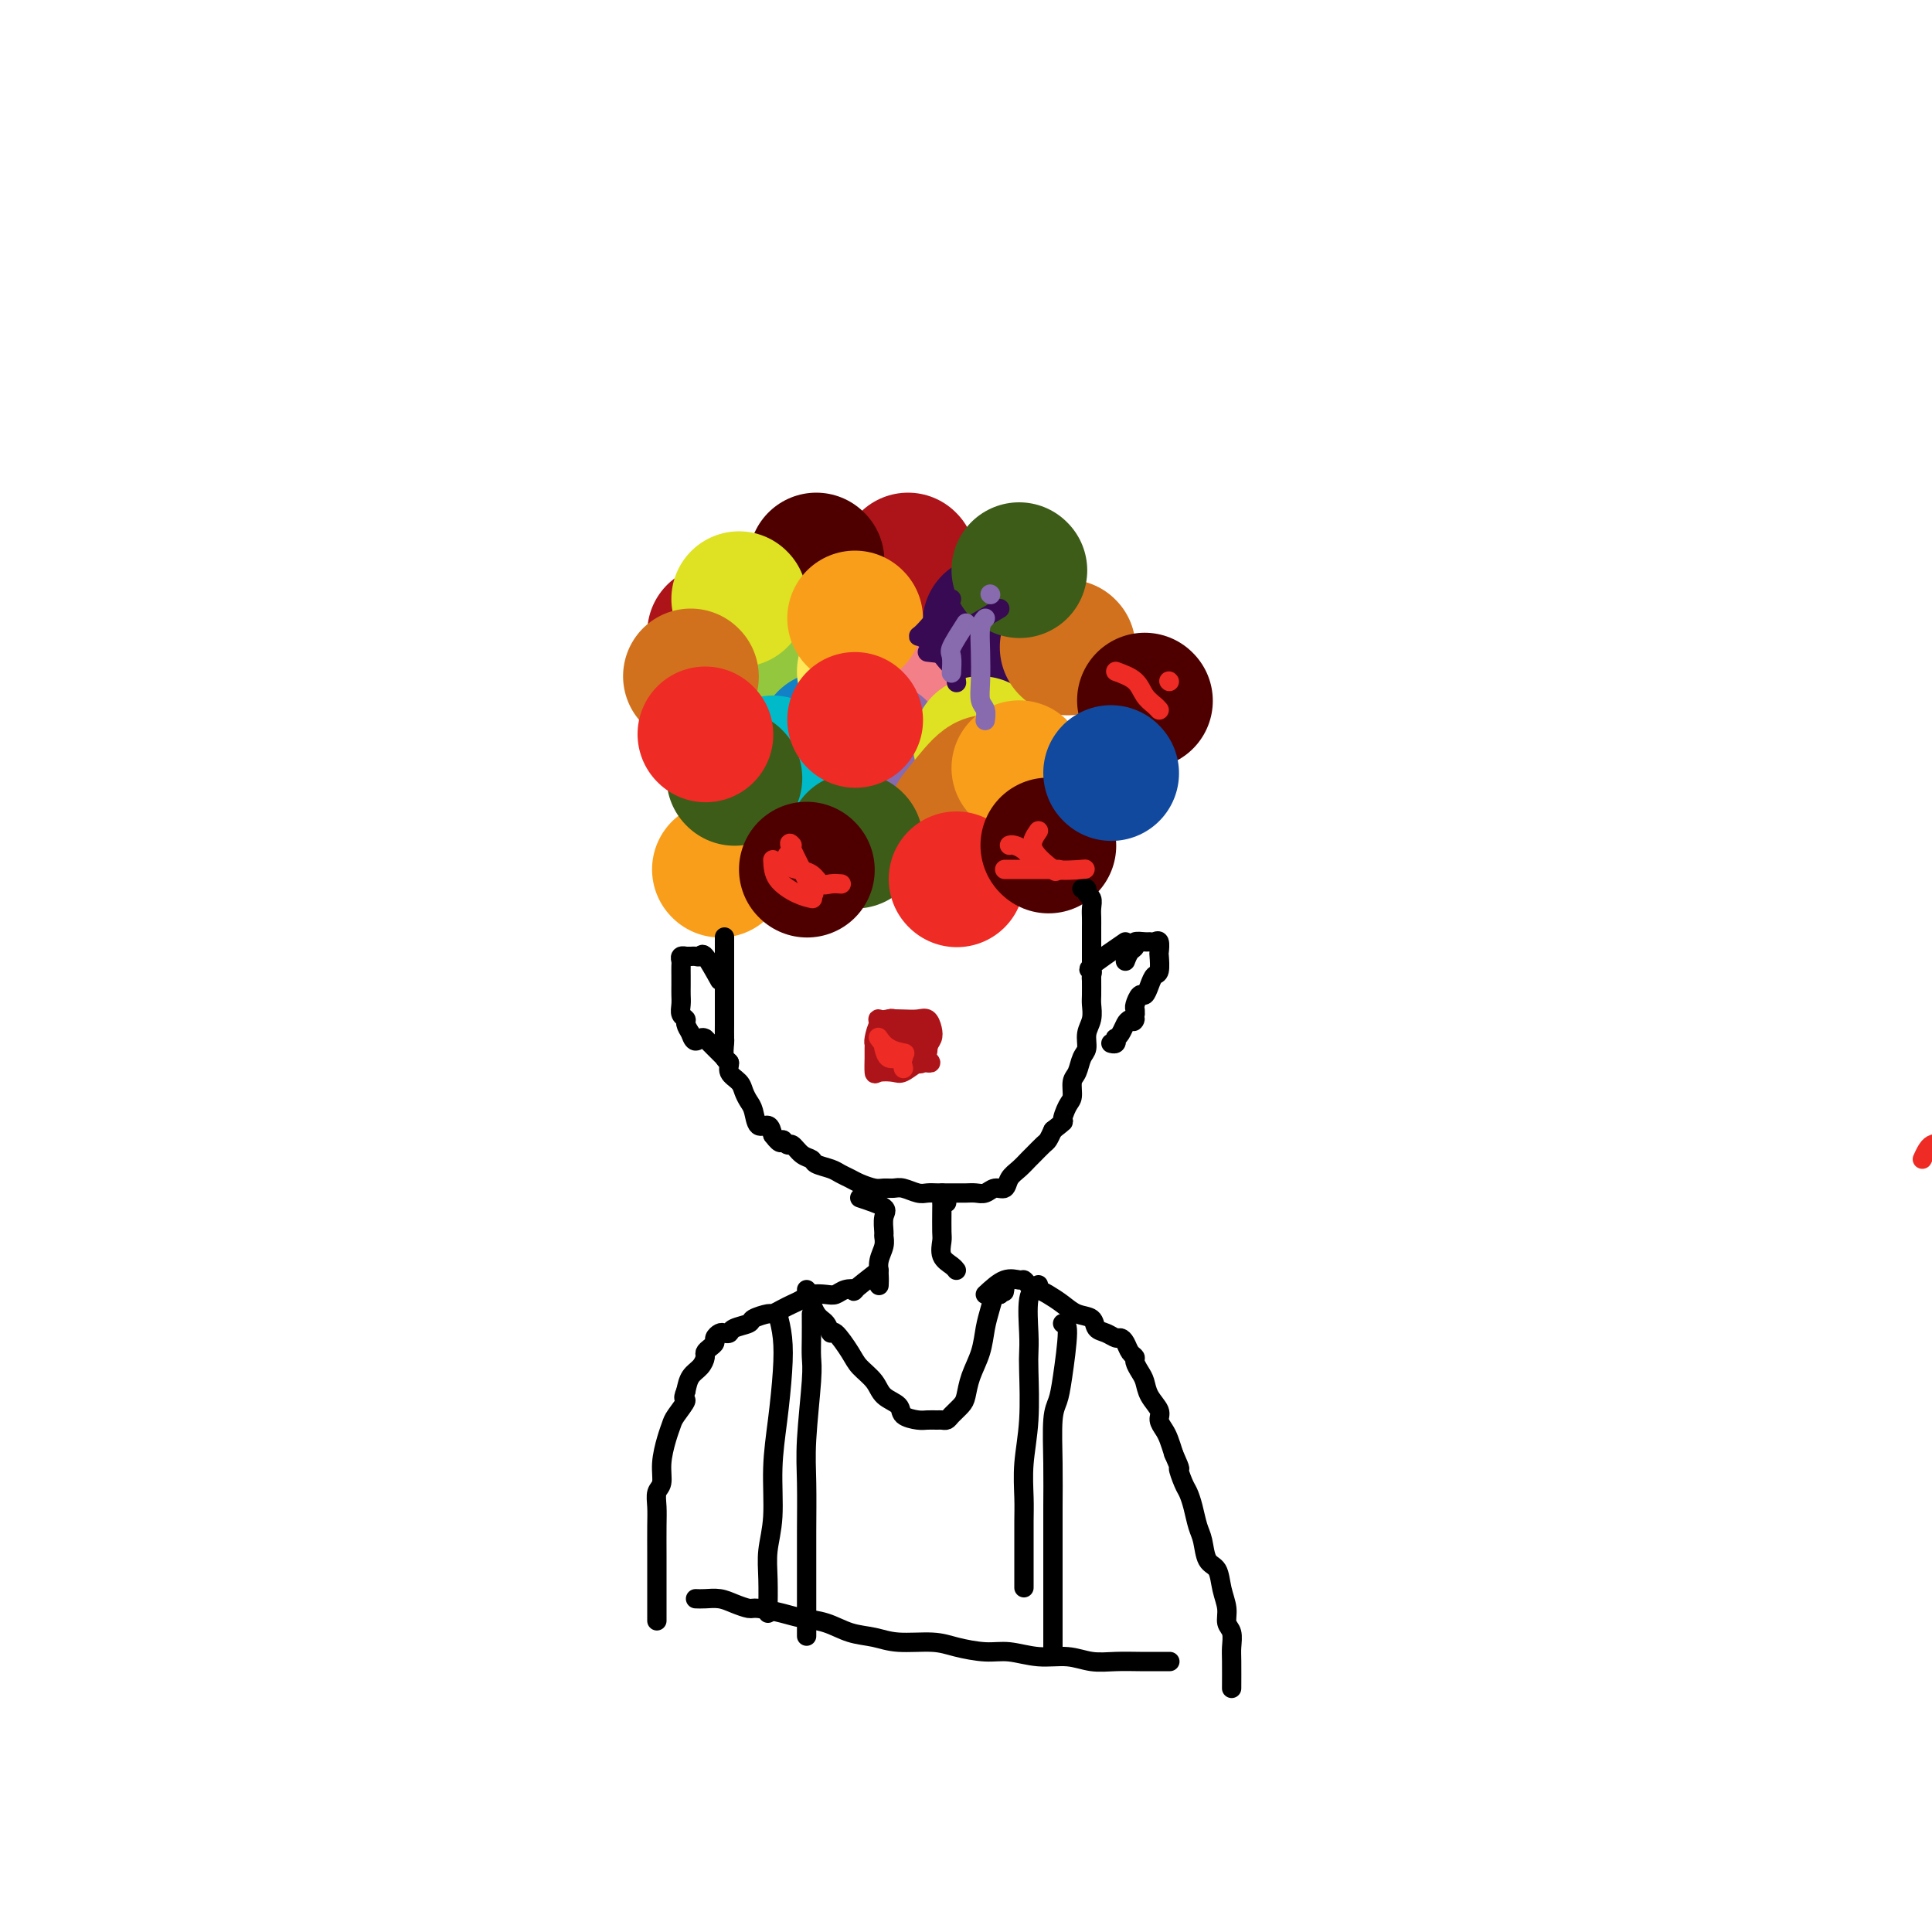 <svg viewBox='0 0 400 400' version='1.1' xmlns='http://www.w3.org/2000/svg' xmlns:xlink='http://www.w3.org/1999/xlink'><g fill='none' stroke='#AD1419' stroke-width='28' stroke-linecap='round' stroke-linejoin='round'><path d='M148,131c0.000,0.000 0.100,0.100 0.1,0.1'/></g>
<g fill='none' stroke='#F47623' stroke-width='28' stroke-linecap='round' stroke-linejoin='round'><path d='M161,146c0.000,0.000 0.100,0.100 0.1,0.1'/></g>
<g fill='none' stroke='#004E6A' stroke-width='28' stroke-linecap='round' stroke-linejoin='round'><path d='M147,150c0.000,0.000 0.100,0.100 0.1,0.1'/></g>
<g fill='none' stroke='#F47623' stroke-width='28' stroke-linecap='round' stroke-linejoin='round'><path d='M168,136c0.000,0.000 0.100,0.100 0.1,0.1'/></g>
<g fill='none' stroke='#93C83E' stroke-width='28' stroke-linecap='round' stroke-linejoin='round'><path d='M160,132c0.000,0.000 0.100,0.100 0.1,0.1'/></g>
<g fill='none' stroke='#1381C5' stroke-width='28' stroke-linecap='round' stroke-linejoin='round'><path d='M171,153c0.000,0.000 0.100,0.100 0.1,0.1'/></g>
<g fill='none' stroke='#FEE859' stroke-width='28' stroke-linecap='round' stroke-linejoin='round'><path d='M179,139c0.000,0.000 0.100,0.100 0.1,0.1'/></g>
<g fill='none' stroke='#F37F89' stroke-width='28' stroke-linecap='round' stroke-linejoin='round'><path d='M194,145c0.000,0.000 0.100,0.100 0.1,0.1'/></g>
<g fill='none' stroke='#AD1419' stroke-width='28' stroke-linecap='round' stroke-linejoin='round'><path d='M188,116c0.000,0.000 0.100,0.100 0.1,0.1'/></g>
<g fill='none' stroke='#4E0000' stroke-width='28' stroke-linecap='round' stroke-linejoin='round'><path d='M169,116c0.000,0.000 0.100,0.100 0.1,0.1'/></g>
<g fill='none' stroke='#DEE222' stroke-width='28' stroke-linecap='round' stroke-linejoin='round'><path d='M153,124c0.000,0.000 0.100,0.100 0.1,0.1'/></g>
<g fill='none' stroke='#886AAE' stroke-width='28' stroke-linecap='round' stroke-linejoin='round'><path d='M182,155c0.000,0.000 0.100,0.100 0.1,0.1'/></g>
<g fill='none' stroke='#370A53' stroke-width='28' stroke-linecap='round' stroke-linejoin='round'><path d='M205,129c0.000,0.000 0.100,0.100 0.1,0.1'/></g>
<g fill='none' stroke='#00BAC9' stroke-width='28' stroke-linecap='round' stroke-linejoin='round'><path d='M160,158c0.000,0.000 0.100,0.100 0.1,0.1'/></g>
<g fill='none' stroke='#DEE222' stroke-width='28' stroke-linecap='round' stroke-linejoin='round'><path d='M203,154c0.000,0.000 0.100,0.100 0.1,0.1'/></g>
<g fill='none' stroke='#D2711D' stroke-width='28' stroke-linecap='round' stroke-linejoin='round'><path d='M143,140c0.000,0.000 0.100,0.100 0.1,0.1'/><path d='M221,134c0.000,0.000 0.100,0.100 0.1,0.1'/><path d='M198,169c1.917,-2.423 3.833,-4.845 5,-6c1.167,-1.155 1.583,-1.042 2,-1c0.417,0.042 0.833,0.012 1,0c0.167,-0.012 0.083,-0.006 0,0'/></g>
<g fill='none' stroke='#F99E1B' stroke-width='28' stroke-linecap='round' stroke-linejoin='round'><path d='M211,159c0.000,0.000 0.100,0.100 0.1,0.1'/><path d='M177,128c0.000,0.000 0.100,0.100 0.1,0.1'/><path d='M149,180c0.000,0.000 0.100,0.100 0.1,0.1'/></g>
<g fill='none' stroke='#3D5C18' stroke-width='28' stroke-linecap='round' stroke-linejoin='round'><path d='M177,174c0.000,0.000 0.100,0.100 0.1,0.1'/><path d='M152,161c0.000,0.000 0.100,0.100 0.1,0.1'/><path d='M211,118c0.000,0.000 0.100,0.100 0.1,0.1'/></g>
<g fill='none' stroke='#EE2B24' stroke-width='28' stroke-linecap='round' stroke-linejoin='round'><path d='M177,149c0.000,0.000 0.100,0.100 0.1,0.1'/><path d='M146,152c0.000,0.000 0.100,0.100 0.1,0.1'/><path d='M198,182c0.000,0.000 0.100,0.100 0.1,0.1'/></g>
<g fill='none' stroke='#4E0000' stroke-width='28' stroke-linecap='round' stroke-linejoin='round'><path d='M167,180c0.000,0.000 0.100,0.100 0.1,0.1'/><path d='M217,175c0.000,0.000 0.100,0.100 0.1,0.1'/><path d='M237,145c0.000,0.000 0.100,0.100 0.1,0.1'/></g>
<g fill='none' stroke='#11499F' stroke-width='28' stroke-linecap='round' stroke-linejoin='round'><path d='M230,160c0.000,0.000 0.100,0.100 0.1,0.1'/></g>
<g fill='none' stroke='#000000' stroke-width='4' stroke-linecap='round' stroke-linejoin='round'><path d='M150,194c-0.000,1.095 -0.000,2.190 0,3c0.000,0.810 0.000,1.334 0,2c-0.000,0.666 -0.000,1.473 0,2c0.000,0.527 0.000,0.773 0,1c-0.000,0.227 -0.000,0.436 0,1c0.000,0.564 0.000,1.483 0,2c-0.000,0.517 -0.000,0.633 0,1c0.000,0.367 0.000,0.985 0,2c-0.000,1.015 -0.001,2.426 0,3c0.001,0.574 0.005,0.310 0,1c-0.005,0.690 -0.017,2.334 0,3c0.017,0.666 0.064,0.352 0,1c-0.064,0.648 -0.238,2.256 0,3c0.238,0.744 0.890,0.622 1,1c0.110,0.378 -0.321,1.254 0,2c0.321,0.746 1.394,1.360 2,2c0.606,0.640 0.743,1.305 1,2c0.257,0.695 0.632,1.421 1,2c0.368,0.579 0.727,1.011 1,2c0.273,0.989 0.458,2.536 1,3c0.542,0.464 1.441,-0.153 2,0c0.559,0.153 0.780,1.077 1,2'/><path d='M160,235c1.949,2.633 1.822,1.216 2,1c0.178,-0.216 0.662,0.768 1,1c0.338,0.232 0.531,-0.289 1,0c0.469,0.289 1.214,1.387 2,2c0.786,0.613 1.614,0.742 2,1c0.386,0.258 0.329,0.646 1,1c0.671,0.354 2.070,0.673 3,1c0.930,0.327 1.390,0.662 2,1c0.610,0.338 1.371,0.679 2,1c0.629,0.321 1.126,0.621 2,1c0.874,0.379 2.125,0.837 3,1c0.875,0.163 1.375,0.029 2,0c0.625,-0.029 1.375,0.045 2,0c0.625,-0.045 1.126,-0.208 2,0c0.874,0.208 2.121,0.788 3,1c0.879,0.212 1.390,0.057 2,0c0.610,-0.057 1.318,-0.016 2,0c0.682,0.016 1.337,0.005 2,0c0.663,-0.005 1.332,-0.006 2,0c0.668,0.006 1.335,0.017 2,0c0.665,-0.017 1.329,-0.063 2,0c0.671,0.063 1.348,0.236 2,0c0.652,-0.236 1.278,-0.879 2,-1c0.722,-0.121 1.540,0.281 2,0c0.460,-0.281 0.561,-1.245 1,-2c0.439,-0.755 1.217,-1.301 2,-2c0.783,-0.699 1.572,-1.552 2,-2c0.428,-0.448 0.496,-0.491 1,-1c0.504,-0.509 1.443,-1.483 2,-2c0.557,-0.517 0.730,-0.576 1,-1c0.270,-0.424 0.635,-1.212 1,-2'/><path d='M218,234c2.885,-2.303 2.097,-1.560 2,-2c-0.097,-0.440 0.499,-2.061 1,-3c0.501,-0.939 0.909,-1.195 1,-2c0.091,-0.805 -0.134,-2.158 0,-3c0.134,-0.842 0.628,-1.173 1,-2c0.372,-0.827 0.621,-2.151 1,-3c0.379,-0.849 0.886,-1.223 1,-2c0.114,-0.777 -0.166,-1.956 0,-3c0.166,-1.044 0.776,-1.951 1,-3c0.224,-1.049 0.060,-2.238 0,-3c-0.060,-0.762 -0.016,-1.095 0,-2c0.016,-0.905 0.004,-2.382 0,-3c-0.004,-0.618 -0.001,-0.378 0,-1c0.001,-0.622 0.000,-2.106 0,-3c-0.000,-0.894 -0.000,-1.198 0,-2c0.000,-0.802 0.001,-2.103 0,-3c-0.001,-0.897 -0.004,-1.392 0,-2c0.004,-0.608 0.016,-1.330 0,-2c-0.016,-0.670 -0.061,-1.290 0,-2c0.061,-0.710 0.226,-1.511 0,-2c-0.226,-0.489 -0.844,-0.667 -1,-1c-0.156,-0.333 0.150,-0.820 0,-1c-0.150,-0.180 -0.757,-0.051 -1,0c-0.243,0.051 -0.121,0.026 0,0'/><path d='M149,203c-1.179,-2.113 -2.358,-4.227 -3,-5c-0.642,-0.773 -0.745,-0.207 -1,0c-0.255,0.207 -0.660,0.055 -1,0c-0.340,-0.055 -0.613,-0.011 -1,0c-0.387,0.011 -0.888,-0.009 -1,0c-0.112,0.009 0.166,0.047 0,0c-0.166,-0.047 -0.777,-0.178 -1,0c-0.223,0.178 -0.060,0.667 0,1c0.060,0.333 0.016,0.512 0,1c-0.016,0.488 -0.005,1.286 0,2c0.005,0.714 0.005,1.343 0,2c-0.005,0.657 -0.016,1.341 0,2c0.016,0.659 0.060,1.293 0,2c-0.060,0.707 -0.222,1.489 0,2c0.222,0.511 0.829,0.753 1,1c0.171,0.247 -0.094,0.499 0,1c0.094,0.501 0.547,1.250 1,2'/><path d='M143,214c0.698,2.389 1.443,1.360 2,1c0.557,-0.360 0.926,-0.051 1,0c0.074,0.051 -0.148,-0.154 0,0c0.148,0.154 0.667,0.668 1,1c0.333,0.332 0.481,0.481 1,1c0.519,0.519 1.409,1.409 2,2c0.591,0.591 0.883,0.883 1,1c0.117,0.117 0.058,0.058 0,0'/><path d='M233,199c0.295,-0.762 0.590,-1.525 1,-2c0.410,-0.475 0.936,-0.663 1,-1c0.064,-0.337 -0.333,-0.824 0,-1c0.333,-0.176 1.396,-0.040 2,0c0.604,0.040 0.750,-0.017 1,0c0.250,0.017 0.604,0.106 1,0c0.396,-0.106 0.835,-0.408 1,0c0.165,0.408 0.055,1.526 0,2c-0.055,0.474 -0.056,0.303 0,1c0.056,0.697 0.170,2.262 0,3c-0.170,0.738 -0.624,0.649 -1,1c-0.376,0.351 -0.675,1.141 -1,2c-0.325,0.859 -0.675,1.788 -1,2c-0.325,0.212 -0.623,-0.294 -1,0c-0.377,0.294 -0.832,1.387 -1,2c-0.168,0.613 -0.048,0.747 0,1c0.048,0.253 0.024,0.627 0,1'/><path d='M235,210c-0.726,2.246 -0.041,1.362 0,1c0.041,-0.362 -0.564,-0.203 -1,0c-0.436,0.203 -0.704,0.451 -1,1c-0.296,0.549 -0.619,1.401 -1,2c-0.381,0.599 -0.820,0.945 -1,1c-0.180,0.055 -0.100,-0.181 0,0c0.100,0.181 0.219,0.780 0,1c-0.219,0.220 -0.777,0.063 -1,0c-0.223,-0.063 -0.112,-0.031 0,0'/><path d='M233,195c-2.959,2.022 -5.917,4.045 -7,5c-1.083,0.955 -0.290,0.844 0,1c0.290,0.156 0.078,0.581 0,1c-0.078,0.419 -0.022,0.834 0,1c0.022,0.166 0.011,0.083 0,0'/><path d='M178,248c2.114,0.705 4.228,1.409 5,2c0.772,0.591 0.203,1.067 0,2c-0.203,0.933 -0.040,2.322 0,3c0.040,0.678 -0.042,0.644 0,1c0.042,0.356 0.207,1.101 0,2c-0.207,0.899 -0.788,1.952 -1,3c-0.212,1.048 -0.057,2.090 0,3c0.057,0.910 0.016,1.689 0,2c-0.016,0.311 -0.008,0.156 0,0'/><path d='M196,249c-0.423,-1.042 -0.845,-2.083 -1,-2c-0.155,0.083 -0.041,1.291 0,2c0.041,0.709 0.009,0.917 0,1c-0.009,0.083 0.004,0.039 0,1c-0.004,0.961 -0.026,2.927 0,4c0.026,1.073 0.098,1.254 0,2c-0.098,0.746 -0.366,2.056 0,3c0.366,0.944 1.368,1.524 2,2c0.632,0.476 0.895,0.850 1,1c0.105,0.150 0.053,0.075 0,0'/><path d='M182,263c-2.161,1.683 -4.321,3.365 -5,4c-0.679,0.635 0.124,0.222 0,0c-0.124,-0.222 -1.174,-0.253 -2,0c-0.826,0.253 -1.429,0.789 -2,1c-0.571,0.211 -1.111,0.098 -2,0c-0.889,-0.098 -2.126,-0.180 -3,0c-0.874,0.180 -1.384,0.622 -2,1c-0.616,0.378 -1.339,0.693 -2,1c-0.661,0.307 -1.260,0.607 -2,1c-0.740,0.393 -1.620,0.879 -2,1c-0.380,0.121 -0.259,-0.121 -1,0c-0.741,0.121 -2.345,0.607 -3,1c-0.655,0.393 -0.360,0.693 -1,1c-0.640,0.307 -2.214,0.621 -3,1c-0.786,0.379 -0.784,0.822 -1,1c-0.216,0.178 -0.649,0.089 -1,0c-0.351,-0.089 -0.620,-0.178 -1,0c-0.380,0.178 -0.872,0.624 -1,1c-0.128,0.376 0.107,0.681 0,1c-0.107,0.319 -0.557,0.651 -1,1c-0.443,0.349 -0.878,0.715 -1,1c-0.122,0.285 0.070,0.489 0,1c-0.070,0.511 -0.404,1.330 -1,2c-0.596,0.670 -1.456,1.191 -2,2c-0.544,0.809 -0.772,1.904 -1,3'/><path d='M142,288c-0.975,2.151 0.089,1.530 0,2c-0.089,0.470 -1.329,2.031 -2,3c-0.671,0.969 -0.772,1.347 -1,2c-0.228,0.653 -0.583,1.581 -1,3c-0.417,1.419 -0.896,3.329 -1,5c-0.104,1.671 0.168,3.102 0,4c-0.168,0.898 -0.777,1.262 -1,2c-0.223,0.738 -0.060,1.848 0,3c0.060,1.152 0.016,2.345 0,4c-0.016,1.655 -0.004,3.774 0,6c0.004,2.226 0.001,4.561 0,7c-0.001,2.439 -0.000,4.983 0,6c0.000,1.017 0.000,0.509 0,0'/><path d='M204,268c1.377,-1.274 2.753,-2.549 4,-3c1.247,-0.451 2.364,-0.080 3,0c0.636,0.080 0.792,-0.131 1,0c0.208,0.131 0.467,0.602 1,1c0.533,0.398 1.341,0.721 2,1c0.659,0.279 1.170,0.512 2,1c0.830,0.488 1.979,1.230 3,2c1.021,0.770 1.912,1.569 3,2c1.088,0.431 2.371,0.493 3,1c0.629,0.507 0.602,1.458 1,2c0.398,0.542 1.220,0.674 2,1c0.780,0.326 1.520,0.847 2,1c0.480,0.153 0.702,-0.062 1,0c0.298,0.062 0.671,0.401 1,1c0.329,0.599 0.613,1.458 1,2c0.387,0.542 0.876,0.767 1,1c0.124,0.233 -0.117,0.475 0,1c0.117,0.525 0.591,1.334 1,2c0.409,0.666 0.754,1.190 1,2c0.246,0.810 0.395,1.907 1,3c0.605,1.093 1.668,2.182 2,3c0.332,0.818 -0.066,1.363 0,2c0.066,0.637 0.595,1.364 1,2c0.405,0.636 0.687,1.182 1,2c0.313,0.818 0.656,1.909 1,3'/><path d='M243,301c1.880,4.234 1.081,2.818 1,3c-0.081,0.182 0.556,1.962 1,3c0.444,1.038 0.695,1.336 1,2c0.305,0.664 0.663,1.695 1,3c0.337,1.305 0.653,2.883 1,4c0.347,1.117 0.724,1.772 1,3c0.276,1.228 0.451,3.029 1,4c0.549,0.971 1.471,1.113 2,2c0.529,0.887 0.663,2.520 1,4c0.337,1.480 0.875,2.805 1,4c0.125,1.195 -0.163,2.258 0,3c0.163,0.742 0.776,1.163 1,2c0.224,0.837 0.060,2.090 0,3c-0.060,0.910 -0.016,1.476 0,3c0.016,1.524 0.005,4.007 0,5c-0.005,0.993 -0.002,0.497 0,0'/><path d='M167,267c0.647,1.955 1.294,3.910 2,5c0.706,1.090 1.472,1.317 2,2c0.528,0.683 0.817,1.824 1,2c0.183,0.176 0.260,-0.612 1,0c0.740,0.612 2.143,2.625 3,4c0.857,1.375 1.169,2.112 2,3c0.831,0.888 2.180,1.926 3,3c0.820,1.074 1.111,2.183 2,3c0.889,0.817 2.374,1.343 3,2c0.626,0.657 0.391,1.444 1,2c0.609,0.556 2.061,0.882 3,1c0.939,0.118 1.364,0.030 2,0c0.636,-0.030 1.484,-0.000 2,0c0.516,0.000 0.702,-0.029 1,0c0.298,0.029 0.709,0.116 1,0c0.291,-0.116 0.463,-0.434 1,-1c0.537,-0.566 1.439,-1.379 2,-2c0.561,-0.621 0.780,-1.050 1,-2c0.220,-0.950 0.440,-2.420 1,-4c0.560,-1.580 1.459,-3.272 2,-5c0.541,-1.728 0.722,-3.494 1,-5c0.278,-1.506 0.652,-2.752 1,-4c0.348,-1.248 0.671,-2.500 1,-3c0.329,-0.500 0.665,-0.250 1,0'/><path d='M207,268c1.467,-3.800 1.133,-1.800 1,-1c-0.133,0.800 -0.067,0.400 0,0'/><path d='M161,272c0.401,1.561 0.802,3.122 1,5c0.198,1.878 0.193,4.073 0,7c-0.193,2.927 -0.573,6.587 -1,10c-0.427,3.413 -0.899,6.578 -1,10c-0.101,3.422 0.169,7.099 0,10c-0.169,2.901 -0.777,5.026 -1,7c-0.223,1.974 -0.060,3.797 0,6c0.060,2.203 0.016,4.785 0,6c-0.016,1.215 -0.005,1.061 0,1c0.005,-0.061 0.002,-0.031 0,0'/><path d='M168,272c0.008,1.729 0.016,3.459 0,5c-0.016,1.541 -0.057,2.895 0,4c0.057,1.105 0.211,1.961 0,5c-0.211,3.039 -0.789,8.262 -1,12c-0.211,3.738 -0.057,5.990 0,9c0.057,3.010 0.015,6.776 0,10c-0.015,3.224 -0.004,5.905 0,8c0.004,2.095 0.001,3.602 0,6c-0.001,2.398 -0.000,5.685 0,7c0.000,1.315 0.000,0.657 0,0'/><path d='M215,266c-0.845,0.582 -1.689,1.163 -2,3c-0.311,1.837 -0.087,4.929 0,7c0.087,2.071 0.037,3.120 0,4c-0.037,0.880 -0.063,1.592 0,4c0.063,2.408 0.213,6.514 0,10c-0.213,3.486 -0.789,6.354 -1,9c-0.211,2.646 -0.057,5.071 0,7c0.057,1.929 0.015,3.362 0,5c-0.015,1.638 -0.004,3.479 0,6c0.004,2.521 0.001,5.720 0,7c-0.001,1.280 -0.001,0.640 0,0'/><path d='M220,274c0.514,-0.039 1.027,-0.079 1,2c-0.027,2.079 -0.596,6.276 -1,9c-0.404,2.724 -0.644,3.974 -1,5c-0.356,1.026 -0.827,1.828 -1,4c-0.173,2.172 -0.046,5.716 0,9c0.046,3.284 0.012,6.310 0,9c-0.012,2.690 -0.003,5.044 0,7c0.003,1.956 0.001,3.514 0,6c-0.001,2.486 -0.000,5.900 0,9c0.000,3.100 0.000,5.886 0,7c-0.000,1.114 -0.000,0.557 0,0'/><path d='M144,331c0.574,0.022 1.148,0.044 2,0c0.852,-0.044 1.981,-0.152 3,0c1.019,0.152 1.926,0.566 3,1c1.074,0.434 2.313,0.889 3,1c0.687,0.111 0.822,-0.121 2,0c1.178,0.121 3.399,0.595 5,1c1.601,0.405 2.582,0.739 4,1c1.418,0.261 3.275,0.447 5,1c1.725,0.553 3.320,1.471 5,2c1.680,0.529 3.446,0.668 5,1c1.554,0.332 2.896,0.859 5,1c2.104,0.141 4.970,-0.102 7,0c2.030,0.102 3.224,0.548 5,1c1.776,0.452 4.133,0.909 6,1c1.867,0.091 3.243,-0.186 5,0c1.757,0.186 3.894,0.834 6,1c2.106,0.166 4.179,-0.152 6,0c1.821,0.152 3.390,0.773 5,1c1.610,0.227 3.262,0.061 5,0c1.738,-0.061 3.562,-0.016 5,0c1.438,0.016 2.488,0.004 3,0c0.512,-0.004 0.484,-0.001 1,0c0.516,0.001 1.576,0.000 2,0c0.424,-0.000 0.212,-0.000 0,0'/></g>
<g fill='none' stroke='#AD1419' stroke-width='4' stroke-linecap='round' stroke-linejoin='round'><path d='M185,213c-1.268,-0.904 -2.535,-1.808 -3,-2c-0.465,-0.192 -0.127,0.330 0,1c0.127,0.670 0.044,1.490 0,2c-0.044,0.510 -0.048,0.711 0,1c0.048,0.289 0.149,0.666 0,1c-0.149,0.334 -0.549,0.624 0,1c0.549,0.376 2.046,0.839 3,1c0.954,0.161 1.366,0.019 2,0c0.634,-0.019 1.490,0.083 2,0c0.510,-0.083 0.674,-0.352 1,-1c0.326,-0.648 0.814,-1.675 1,-2c0.186,-0.325 0.071,0.053 0,0c-0.071,-0.053 -0.099,-0.536 0,-1c0.099,-0.464 0.326,-0.908 0,-1c-0.326,-0.092 -1.205,0.170 -2,0c-0.795,-0.170 -1.506,-0.770 -2,-1c-0.494,-0.230 -0.773,-0.089 -1,0c-0.227,0.089 -0.403,0.125 -1,0c-0.597,-0.125 -1.613,-0.412 -2,0c-0.387,0.412 -0.143,1.522 0,2c0.143,0.478 0.185,0.324 0,1c-0.185,0.676 -0.596,2.181 0,3c0.596,0.819 2.199,0.951 3,1c0.801,0.049 0.800,0.014 1,0c0.200,-0.014 0.600,-0.007 1,0'/><path d='M188,219c0.940,0.170 0.789,0.094 1,0c0.211,-0.094 0.783,-0.206 1,-1c0.217,-0.794 0.080,-2.269 0,-3c-0.080,-0.731 -0.104,-0.719 0,-1c0.104,-0.281 0.336,-0.857 0,-1c-0.336,-0.143 -1.239,0.147 -2,0c-0.761,-0.147 -1.381,-0.730 -2,-1c-0.619,-0.270 -1.239,-0.227 -2,0c-0.761,0.227 -1.663,0.639 -2,1c-0.337,0.361 -0.110,0.671 0,1c0.110,0.329 0.103,0.677 0,1c-0.103,0.323 -0.300,0.620 0,1c0.300,0.380 1.099,0.844 2,1c0.901,0.156 1.903,0.003 3,0c1.097,-0.003 2.288,0.144 3,0c0.712,-0.144 0.945,-0.578 1,-1c0.055,-0.422 -0.067,-0.830 0,-1c0.067,-0.170 0.322,-0.102 0,0c-0.322,0.102 -1.221,0.237 -2,0c-0.779,-0.237 -1.438,-0.845 -2,-1c-0.562,-0.155 -1.027,0.143 -2,0c-0.973,-0.143 -2.456,-0.726 -3,-1c-0.544,-0.274 -0.151,-0.239 0,0c0.151,0.239 0.060,0.681 0,1c-0.060,0.319 -0.090,0.516 0,1c0.090,0.484 0.300,1.254 1,2c0.700,0.746 1.889,1.468 3,2c1.111,0.532 2.145,0.874 3,1c0.855,0.126 1.530,0.036 2,0c0.470,-0.036 0.735,-0.018 1,0'/><path d='M192,220c1.378,0.328 0.324,-0.350 0,-1c-0.324,-0.650 0.081,-1.270 0,-2c-0.081,-0.730 -0.649,-1.569 -1,-2c-0.351,-0.431 -0.486,-0.456 -1,-1c-0.514,-0.544 -1.405,-1.609 -2,-2c-0.595,-0.391 -0.892,-0.107 -2,0c-1.108,0.107 -3.028,0.039 -4,1c-0.972,0.961 -0.997,2.951 -1,4c-0.003,1.049 0.014,1.159 0,2c-0.014,0.841 -0.061,2.415 0,3c0.061,0.585 0.230,0.180 1,0c0.770,-0.180 2.139,-0.136 3,0c0.861,0.136 1.212,0.363 2,0c0.788,-0.363 2.013,-1.315 3,-2c0.987,-0.685 1.737,-1.102 2,-2c0.263,-0.898 0.041,-2.278 0,-3c-0.041,-0.722 0.101,-0.785 0,-1c-0.101,-0.215 -0.446,-0.580 -1,-1c-0.554,-0.420 -1.319,-0.895 -2,-1c-0.681,-0.105 -1.279,0.161 -2,0c-0.721,-0.161 -1.566,-0.748 -2,-1c-0.434,-0.252 -0.457,-0.167 -1,0c-0.543,0.167 -1.604,0.416 -2,1c-0.396,0.584 -0.125,1.501 0,2c0.125,0.499 0.103,0.578 0,1c-0.103,0.422 -0.287,1.185 0,2c0.287,0.815 1.046,1.682 2,2c0.954,0.318 2.103,0.085 3,0c0.897,-0.085 1.542,-0.024 2,0c0.458,0.024 0.729,0.012 1,0'/><path d='M190,219c1.157,-0.195 1.051,-0.682 1,-1c-0.051,-0.318 -0.045,-0.467 0,-1c0.045,-0.533 0.128,-1.449 0,-2c-0.128,-0.551 -0.469,-0.737 -1,-1c-0.531,-0.263 -1.252,-0.601 -2,-1c-0.748,-0.399 -1.523,-0.857 -2,-1c-0.477,-0.143 -0.657,0.031 -1,0c-0.343,-0.031 -0.850,-0.267 -1,0c-0.150,0.267 0.057,1.038 0,2c-0.057,0.962 -0.376,2.117 0,3c0.376,0.883 1.449,1.495 2,2c0.551,0.505 0.582,0.904 1,1c0.418,0.096 1.223,-0.109 2,0c0.777,0.109 1.526,0.533 2,0c0.474,-0.533 0.672,-2.024 1,-3c0.328,-0.976 0.787,-1.438 1,-2c0.213,-0.562 0.181,-1.223 0,-2c-0.181,-0.777 -0.510,-1.671 -1,-2c-0.490,-0.329 -1.140,-0.092 -2,0c-0.860,0.092 -1.929,0.039 -3,0c-1.071,-0.039 -2.143,-0.063 -3,0c-0.857,0.063 -1.498,0.213 -2,1c-0.502,0.787 -0.866,2.212 -1,3c-0.134,0.788 -0.038,0.939 0,1c0.038,0.061 0.019,0.030 0,0'/></g>
<g fill='none' stroke='#EE2B24' stroke-width='4' stroke-linecap='round' stroke-linejoin='round'><path d='M184,217c-0.196,0.905 -0.393,1.810 0,2c0.393,0.190 1.375,-0.333 2,0c0.625,0.333 0.893,1.524 1,2c0.107,0.476 0.054,0.238 0,0'/><path d='M183,217c0.226,0.845 0.452,1.690 1,2c0.548,0.310 1.417,0.083 2,0c0.583,-0.083 0.881,-0.024 1,0c0.119,0.024 0.060,0.012 0,0'/><path d='M182,215c-0.137,-0.196 -0.274,-0.393 0,0c0.274,0.393 0.958,1.375 2,2c1.042,0.625 2.440,0.893 3,1c0.560,0.107 0.280,0.054 0,0'/><path d='M209,175c0.237,-0.069 0.474,-0.138 1,0c0.526,0.138 1.340,0.482 2,1c0.660,0.518 1.167,1.211 2,2c0.833,0.789 1.994,1.674 4,2c2.006,0.326 4.859,0.093 6,0c1.141,-0.093 0.571,-0.047 0,0'/><path d='M208,180c0.075,0.000 0.150,0.000 1,0c0.850,0.000 2.475,0.000 4,0c1.525,0.000 2.949,0.000 4,0c1.051,0.000 1.729,0.000 2,0c0.271,0.000 0.136,0.000 0,0'/><path d='M215,172c-0.867,1.244 -1.733,2.489 -1,4c0.733,1.511 3.067,3.289 4,4c0.933,0.711 0.467,0.356 0,0'/><path d='M163,177c-0.149,0.746 -0.297,1.492 0,2c0.297,0.508 1.040,0.777 2,1c0.960,0.223 2.139,0.400 3,1c0.861,0.600 1.406,1.625 2,2c0.594,0.375 1.237,0.101 2,0c0.763,-0.101 1.647,-0.029 2,0c0.353,0.029 0.177,0.014 0,0'/><path d='M160,178c0.060,1.381 0.119,2.762 1,4c0.881,1.238 2.583,2.333 4,3c1.417,0.667 2.548,0.905 3,1c0.452,0.095 0.226,0.048 0,0'/><path d='M164,175c-0.444,-0.467 -0.889,-0.933 0,1c0.889,1.933 3.111,6.267 4,8c0.889,1.733 0.444,0.867 0,0'/><path d='M231,139c1.517,0.558 3.033,1.116 4,2c0.967,0.884 1.383,2.093 2,3c0.617,0.907 1.435,1.514 2,2c0.565,0.486 0.876,0.853 1,1c0.124,0.147 0.062,0.073 0,0'/><path d='M242,141c0.000,0.000 0.100,0.100 0.1,0.1'/><path d='M398,240c0.580,-1.274 1.160,-2.549 2,-3c0.840,-0.451 1.940,-0.079 3,-1c1.060,-0.921 2.081,-3.136 3,-5c0.919,-1.864 1.735,-3.376 2,-5c0.265,-1.624 -0.020,-3.361 0,-5c0.020,-1.639 0.345,-3.181 0,-5c-0.345,-1.819 -1.359,-3.917 -2,-5c-0.641,-1.083 -0.907,-1.152 -1,-2c-0.093,-0.848 -0.011,-2.476 0,-3c0.011,-0.524 -0.049,0.055 0,0c0.049,-0.055 0.205,-0.746 0,-1c-0.205,-0.254 -0.773,-0.073 -1,0c-0.227,0.073 -0.114,0.036 0,0'/></g>
<g fill='none' stroke='#370A53' stroke-width='4' stroke-linecap='round' stroke-linejoin='round'><path d='M192,135c2.536,0.286 5.071,0.571 6,1c0.929,0.429 0.250,1.000 0,2c-0.250,1.000 -0.071,2.429 0,3c0.071,0.571 0.036,0.286 0,0'/><path d='M197,124c-2.417,2.935 -4.833,5.869 -6,7c-1.167,1.131 -1.083,0.458 0,1c1.083,0.542 3.167,2.298 4,3c0.833,0.702 0.417,0.351 0,0'/><path d='M207,126c-2.853,1.705 -5.707,3.410 -7,4c-1.293,0.590 -1.027,0.065 -1,0c0.027,-0.065 -0.185,0.329 0,1c0.185,0.671 0.767,1.620 1,2c0.233,0.380 0.116,0.190 0,0'/></g>
<g fill='none' stroke='#886AAE' stroke-width='4' stroke-linecap='round' stroke-linejoin='round'><path d='M204,128c-0.420,0.432 -0.841,0.864 -1,2c-0.159,1.136 -0.057,2.977 0,5c0.057,2.023 0.068,4.227 0,6c-0.068,1.773 -0.214,3.114 0,4c0.214,0.886 0.788,1.315 1,2c0.212,0.685 0.060,1.624 0,2c-0.060,0.376 -0.030,0.188 0,0'/><path d='M200,129c-1.268,1.976 -2.536,3.952 -3,5c-0.464,1.048 -0.125,1.167 0,2c0.125,0.833 0.036,2.381 0,3c-0.036,0.619 -0.018,0.310 0,0'/><path d='M205,123c0.000,0.000 0.100,0.100 0.1,0.1'/></g>
</svg>